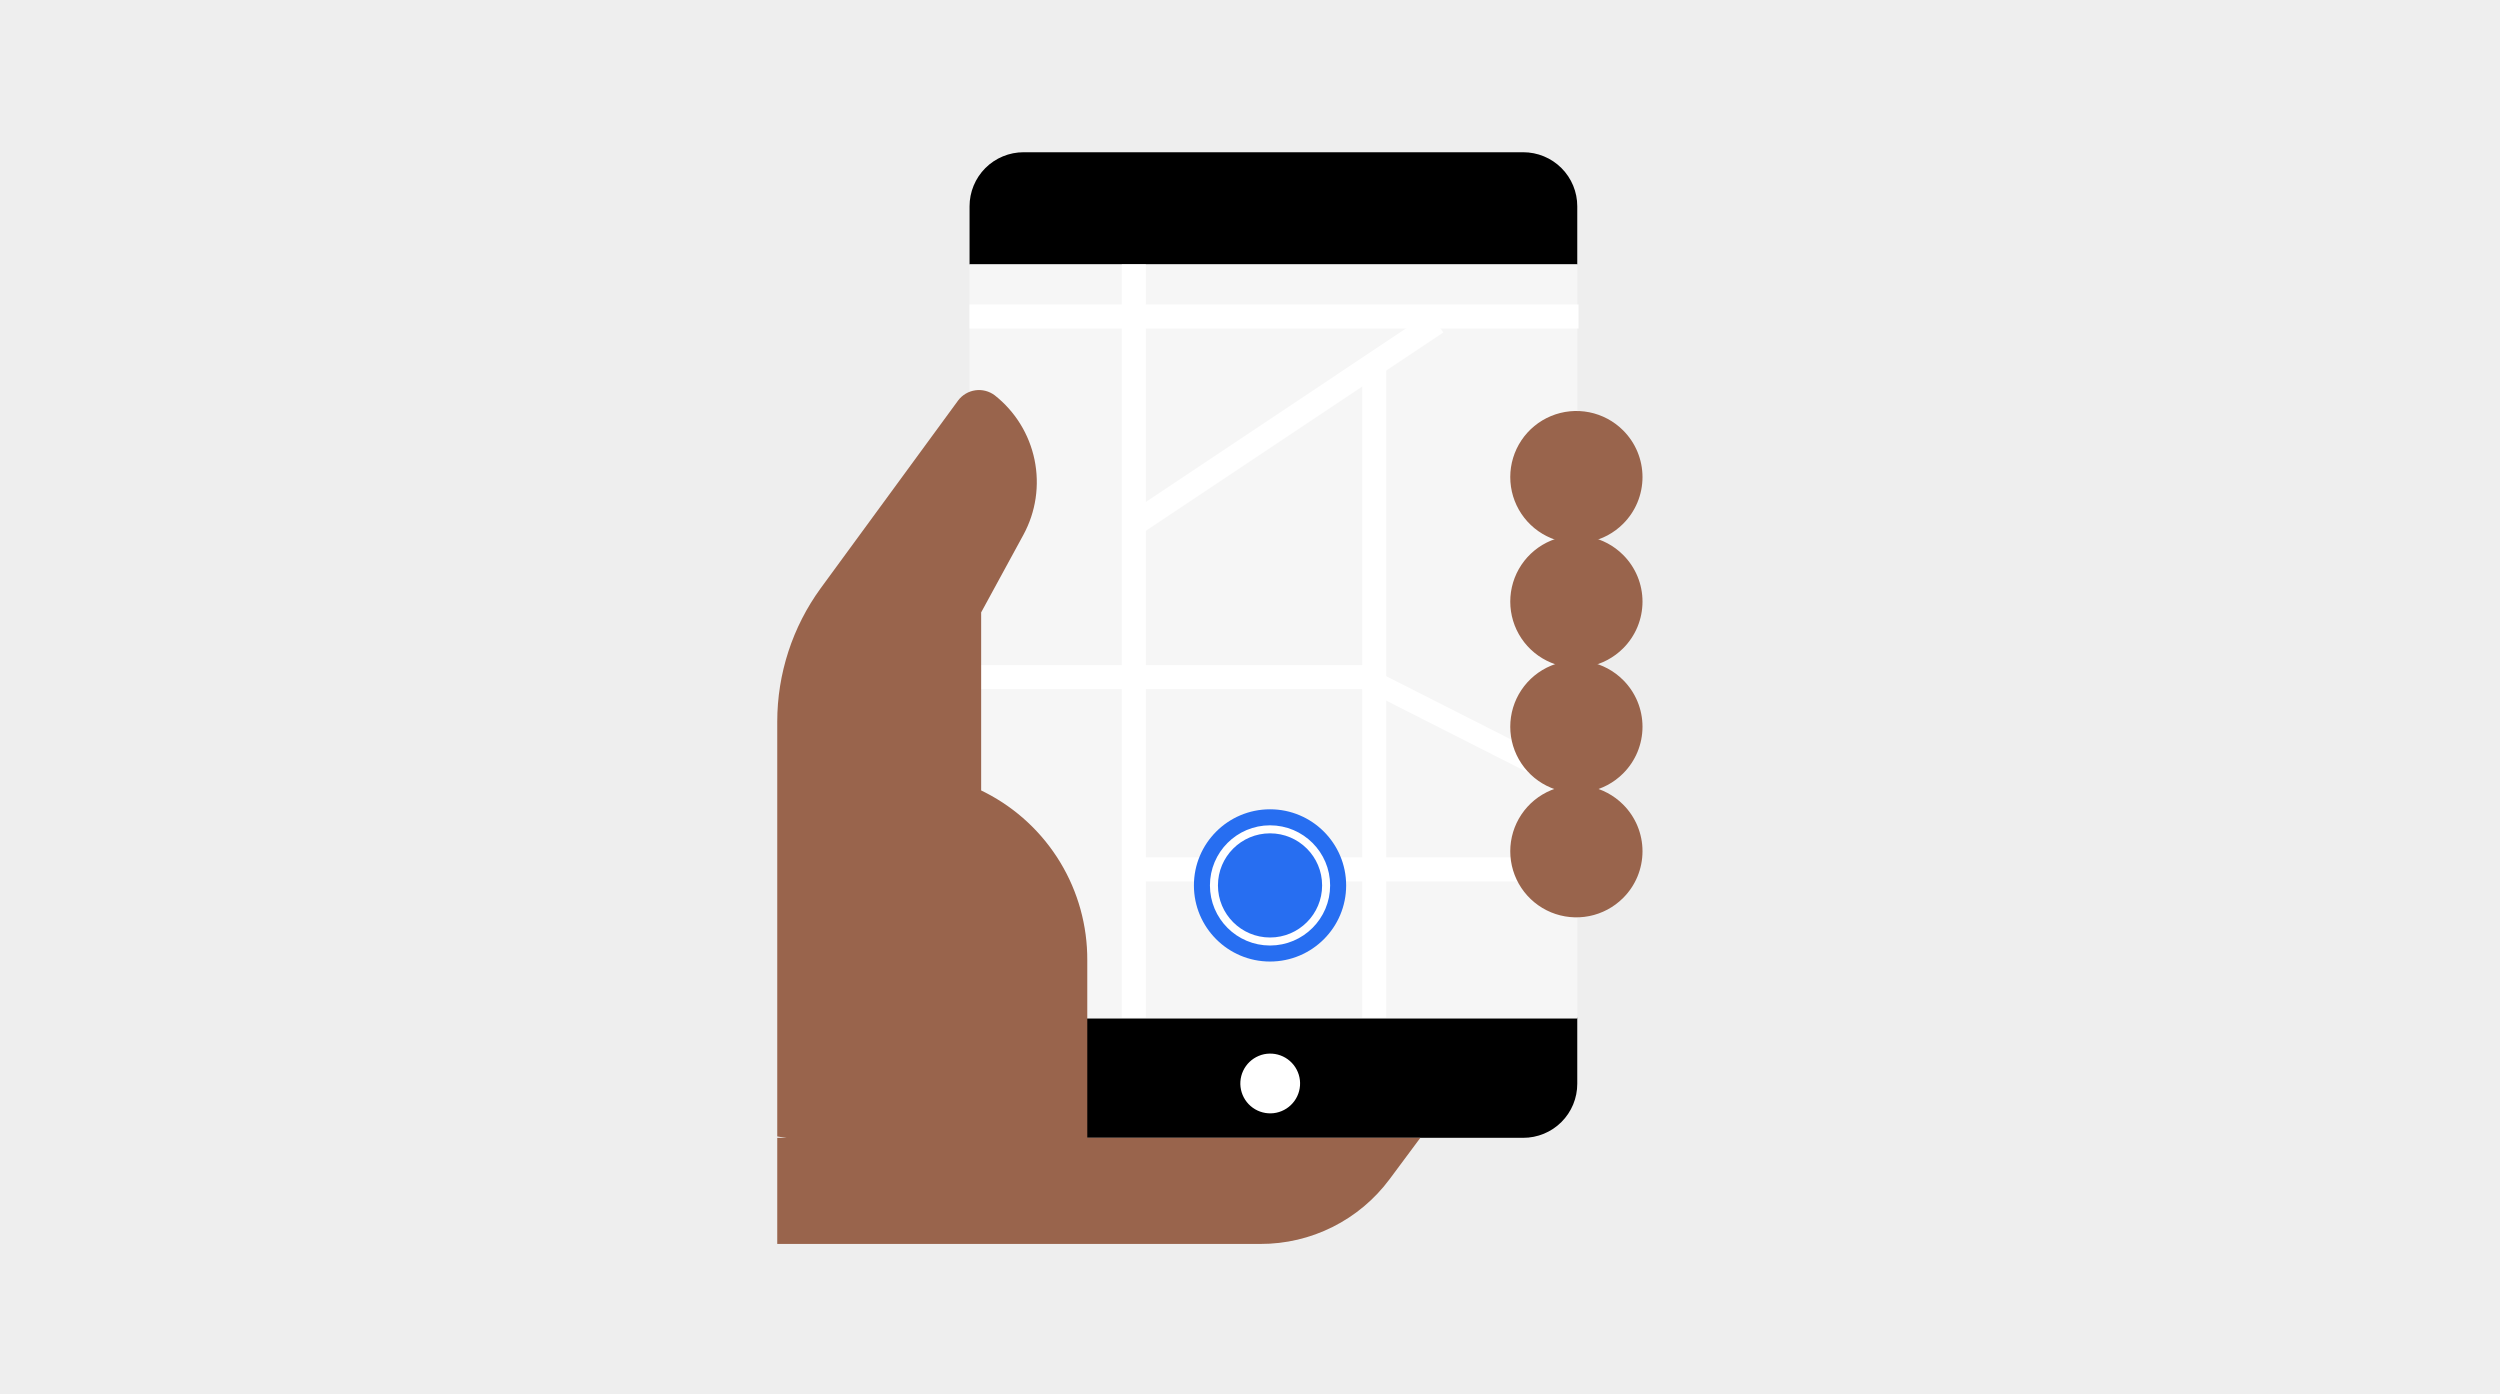 <svg width="312" height="174" viewBox="0 0 312 174" fill="none" xmlns="http://www.w3.org/2000/svg">
<rect width="312" height="174" fill="#EEEEEE"/>
<path d="M121 127L121 135.252C120.999 136.138 121.173 137.016 121.511 137.836C121.85 138.655 122.347 139.399 122.974 140.026C123.601 140.653 124.345 141.15 125.164 141.488C125.984 141.827 126.862 142.001 127.748 142H190.095C190.981 142.001 191.859 141.827 192.679 141.488C193.498 141.15 194.242 140.653 194.869 140.026C195.496 139.399 195.993 138.655 196.332 137.836C196.67 137.016 196.844 136.138 196.843 135.252L196.843 127H121Z" fill="black"/>
<path d="M196.843 33V25.748C196.844 24.862 196.67 23.984 196.332 23.164C195.993 22.345 195.496 21.601 194.869 20.974C194.242 20.347 193.498 19.85 192.679 19.512C191.86 19.173 190.982 18.999 190.095 19H127.748C126.862 18.999 125.984 19.173 125.164 19.512C124.345 19.85 123.601 20.347 122.974 20.974C122.347 21.601 121.85 22.345 121.512 23.164C121.173 23.984 120.999 24.862 121 25.748V33H196.843Z" fill="black"/>
<path d="M121 33H196.843V127.113H121V33Z" fill="#F6F6F6"/>
<path d="M171 83H122V86H171V83Z" fill="white"/>
<path d="M190 107H141V110H190V107Z" fill="white"/>
<path d="M142 38H121V41H142V38Z" fill="white"/>
<path d="M197 38H141V41H197V38Z" fill="white"/>
<path d="M142.313 66.703L180.121 41.496L178.457 39L140.649 64.207L142.313 66.703Z" fill="white"/>
<path d="M197.258 96.689L172.23 84L171 86.426L196.028 99.116L197.258 96.689Z" fill="white"/>
<path d="M143 33H140V127H143V33Z" fill="white"/>
<path d="M173 45H170V127H173V45Z" fill="white"/>
<path d="M158.45 131.49C159.378 131.472 160.28 131.801 160.978 132.413C161.677 133.024 162.122 133.874 162.227 134.796C162.332 135.719 162.09 136.647 161.546 137.4C161.003 138.153 160.199 138.676 159.29 138.868C158.382 139.059 157.435 138.904 156.634 138.434C155.834 137.964 155.237 137.212 154.962 136.326C154.686 135.439 154.751 134.482 155.144 133.641C155.537 132.799 156.229 132.135 157.086 131.777C157.517 131.593 157.981 131.496 158.45 131.49Z" fill="white"/>
<path d="M202.562 65.373C201.408 66.527 199.938 67.312 198.338 67.631C196.738 67.949 195.08 67.786 193.572 67.161C192.065 66.537 190.777 65.48 189.87 64.123C188.964 62.767 188.48 61.172 188.48 59.54C188.48 57.909 188.964 56.314 189.87 54.958C190.777 53.601 192.065 52.544 193.572 51.919C195.08 51.295 196.738 51.132 198.338 51.45C199.938 51.769 201.408 52.554 202.562 53.708C203.33 54.473 203.939 55.382 204.355 56.383C204.77 57.383 204.984 58.457 204.984 59.54C204.984 60.624 204.77 61.697 204.355 62.698C203.939 63.699 203.33 64.608 202.562 65.373Z" fill="#99644C"/>
<path d="M202.562 80.915C201.408 82.069 199.938 82.854 198.338 83.172C196.738 83.491 195.08 83.327 193.572 82.703C192.065 82.079 190.777 81.022 189.87 79.665C188.964 78.308 188.48 76.714 188.48 75.082C188.48 73.451 188.964 71.856 189.87 70.499C190.777 69.143 192.065 68.086 193.572 67.461C195.08 66.837 196.738 66.674 198.338 66.992C199.938 67.31 201.408 68.096 202.562 69.25C203.33 70.014 203.939 70.923 204.355 71.924C204.77 72.925 204.984 73.998 204.984 75.082C204.984 76.166 204.77 77.239 204.355 78.24C203.939 79.241 203.33 80.15 202.562 80.915Z" fill="#99644C"/>
<path d="M202.562 96.529C201.408 97.683 199.938 98.468 198.338 98.787C196.738 99.105 195.08 98.942 193.572 98.317C192.065 97.693 190.777 96.636 189.87 95.279C188.964 93.922 188.48 92.328 188.48 90.696C188.48 89.065 188.964 87.47 189.87 86.114C190.777 84.757 192.065 83.7 193.572 83.075C195.08 82.451 196.738 82.288 198.338 82.606C199.938 82.924 201.408 83.71 202.562 84.864C203.33 85.629 203.939 86.537 204.355 87.538C204.77 88.539 204.984 89.612 204.984 90.696C204.984 91.78 204.77 92.853 204.355 93.854C203.939 94.855 203.33 95.764 202.562 96.529Z" fill="#99644C"/>
<path d="M202.562 112.07C201.408 113.224 199.938 114.01 198.338 114.328C196.738 114.646 195.08 114.483 193.572 113.859C192.065 113.234 190.777 112.177 189.87 110.821C188.964 109.464 188.48 107.869 188.48 106.238C188.48 104.606 188.964 103.011 189.87 101.655C190.777 100.298 192.065 99.241 193.572 98.617C195.08 97.993 196.738 97.829 198.338 98.147C199.938 98.466 201.408 99.251 202.562 100.405C203.33 101.17 203.939 102.079 204.355 103.08C204.77 104.081 204.984 105.154 204.984 106.238C204.984 107.322 204.77 108.395 204.355 109.396C203.939 110.397 203.33 111.306 202.562 112.07Z" fill="#99644C"/>
<path d="M135.693 119.861V148.396L97 141.828V90.069C97.002 84.085 98.899 78.254 102.42 73.415L119.577 49.975C120.097 49.286 120.868 48.831 121.723 48.71C122.577 48.589 123.445 48.812 124.136 49.329C126.691 51.341 128.453 54.192 129.11 57.378C129.767 60.563 129.276 63.879 127.725 66.738L122.448 76.429V98.647L123.023 98.934C126.86 100.913 130.075 103.915 132.311 107.609C134.548 111.302 135.718 115.543 135.692 119.86" fill="#99644C"/>
<path d="M177.258 142L173.417 147.168C171.549 149.68 169.118 151.719 166.319 153.122C163.52 154.524 160.432 155.251 157.301 155.244H97V142H177.258Z" fill="#99644C"/>
<circle cx="158.5" cy="110.5" r="9.5" fill="#276EF1"/>
<circle cx="158.5" cy="110.5" r="7" fill="#276EF1" stroke="white"/>
</svg>
